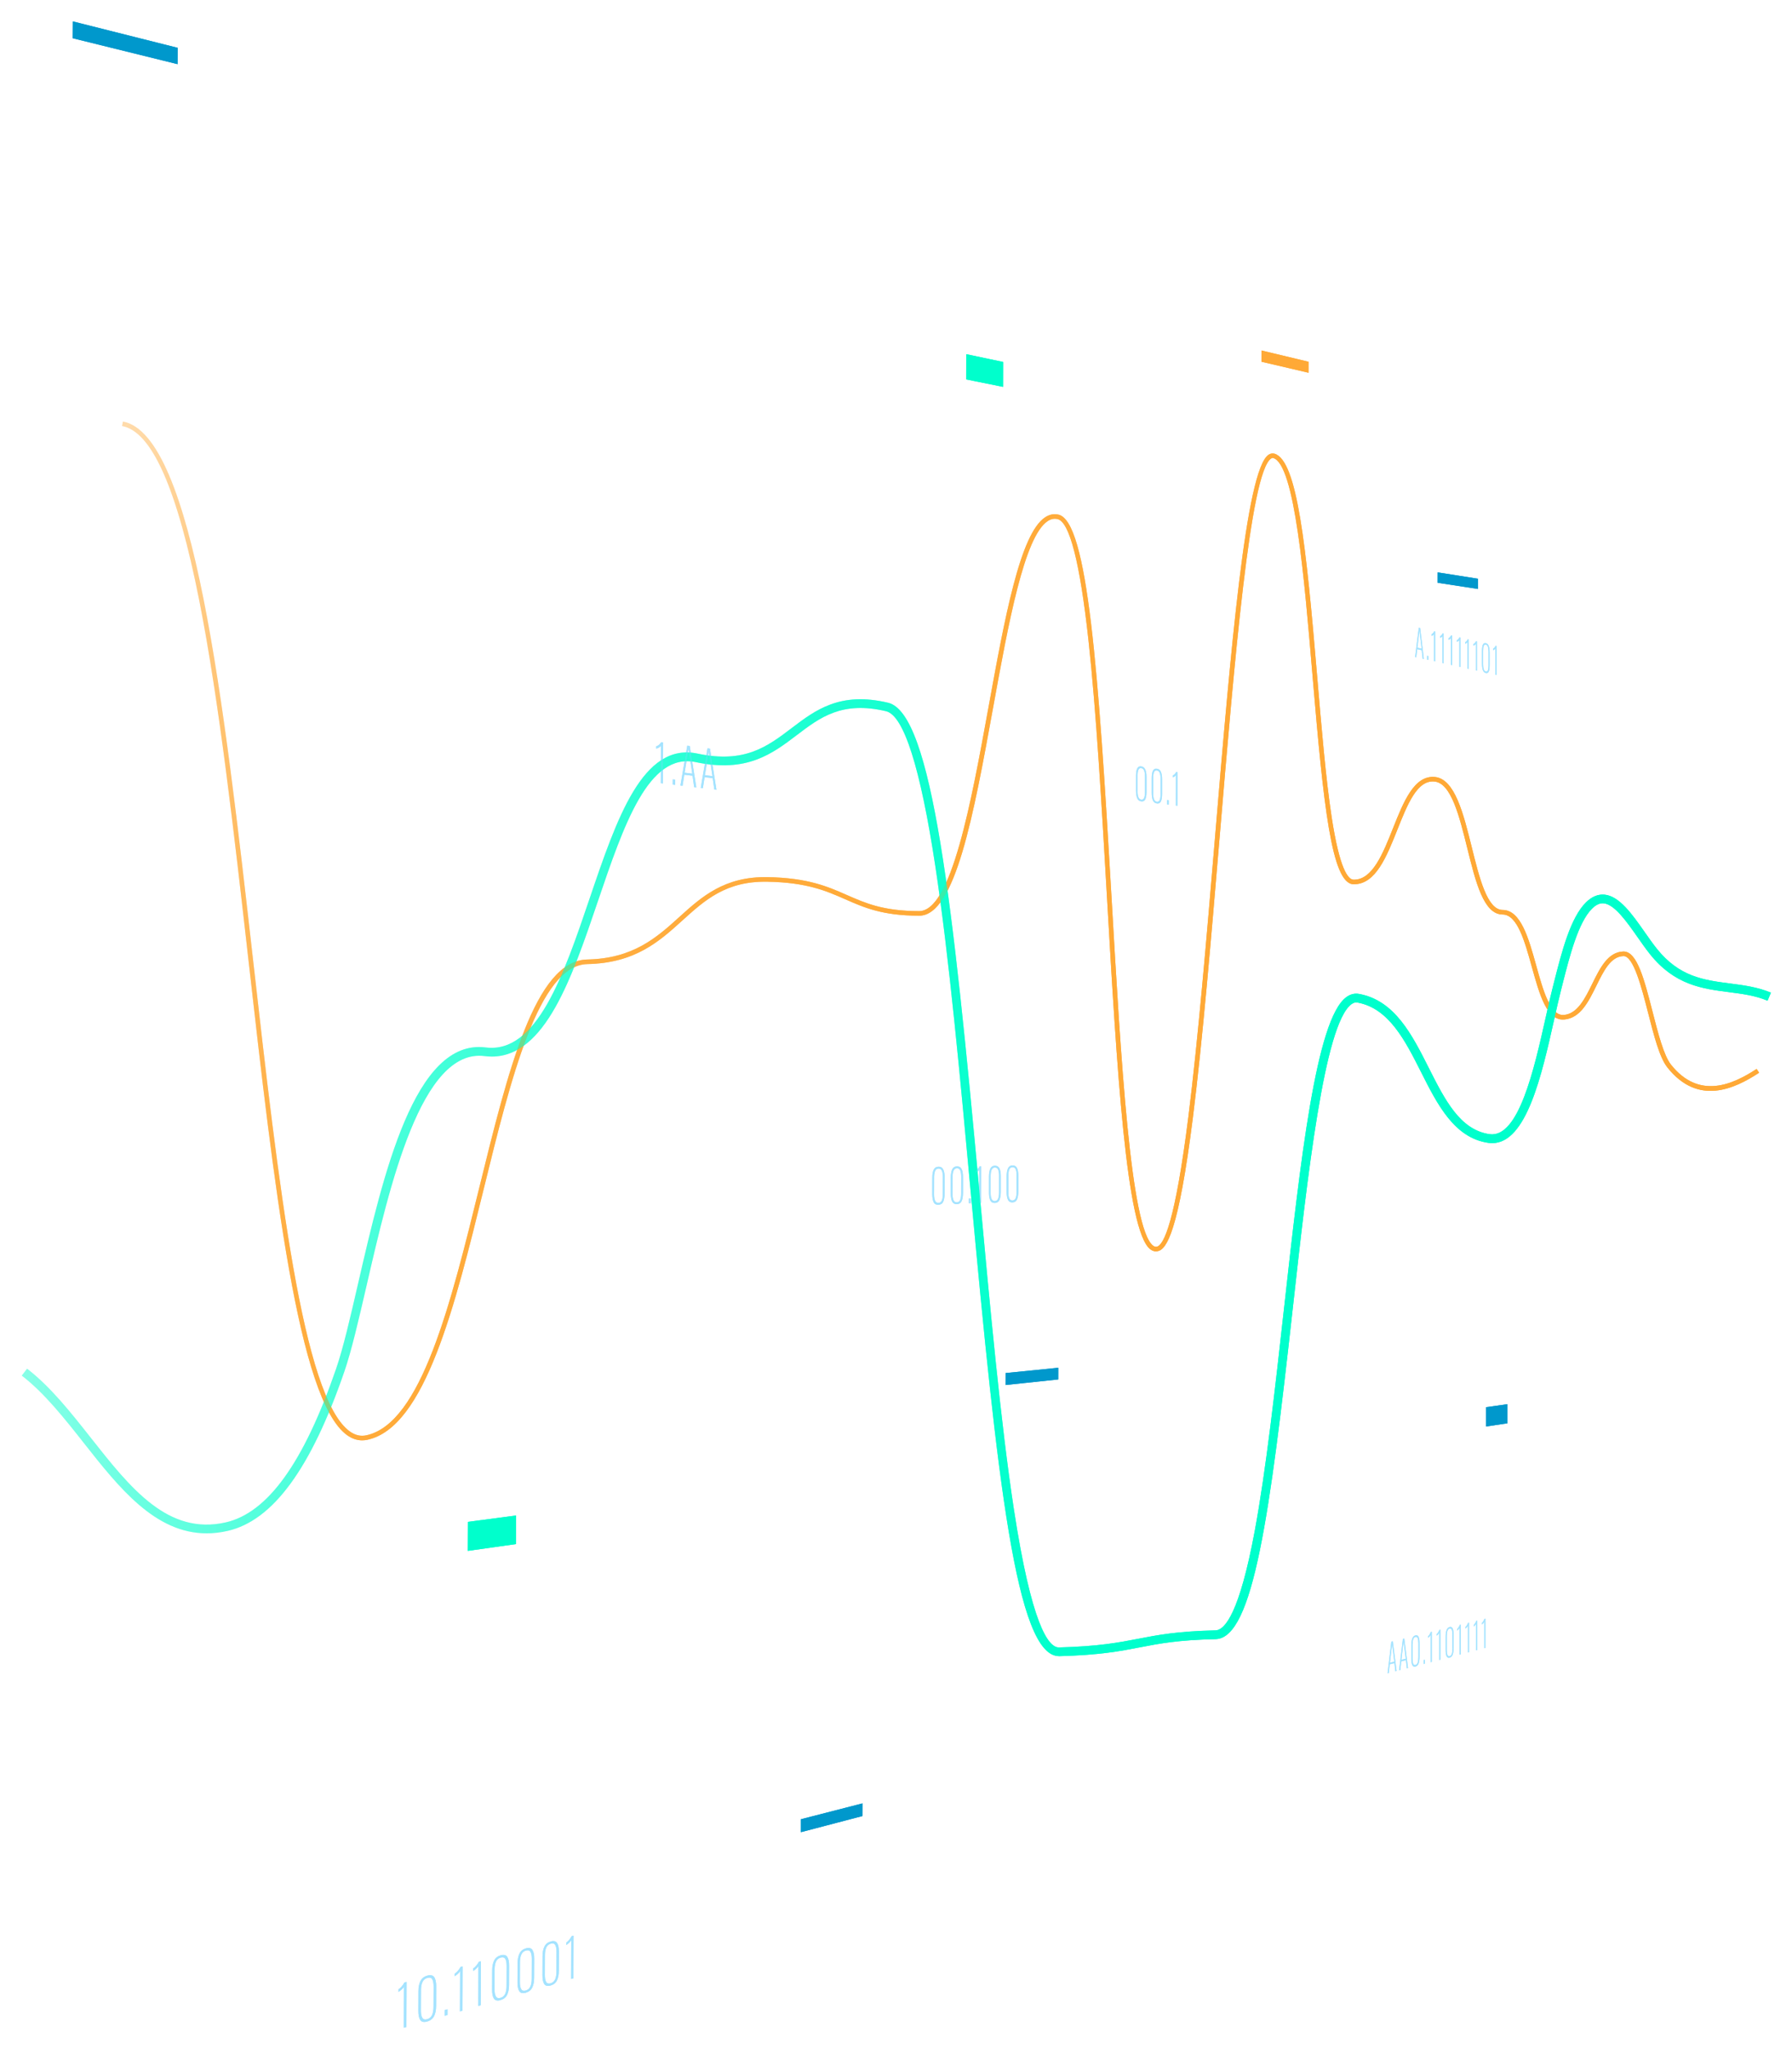 <?xml version="1.0" encoding="UTF-8"?> <svg xmlns="http://www.w3.org/2000/svg" width="707" height="808" viewBox="0 0 707 808" fill="none"> <path d="M395.74 152.55L381.19 149.61L381.21 139.66L395.76 142.73L395.74 152.55Z" fill="#00FFCC"></path> <path d="M583.11 232.24L567.19 229.8L567.2 225.7L583.12 228.21L583.11 232.24Z" fill="#0098CC"></path> <path d="M516.24 146.98L497.7 142.64L497.71 138.21L516.25 142.65L516.24 146.98Z" fill="#FFA936"></path> <path d="M70.06 25.3L28.7 15.08L28.75 8.45L70.1 18.86L70.06 25.3Z" fill="#0098CC"></path> <path d="M594.74 561.23L586.271 562.5V554.89L594.74 553.69V561.23Z" fill="#0098CC"></path> <path d="M203.561 608.86L184.561 611.54L184.611 600.1L203.601 597.6L203.561 608.86Z" fill="#00FFCC"></path> <path d="M340.26 716.1L315.98 722.46L315.99 717.36L340.28 711.11L340.26 716.1Z" fill="#0098CC"></path> <path d="M417.51 543.94L396.73 546.13L396.74 541.42L417.52 539.34L417.51 543.94Z" fill="#0098CC"></path> <path d="M159.39 783.38C159.19 783.77 158.86 784.16 158.39 784.56C157.93 784.95 157.53 785.25 157.19 785.47V784.46C157.56 784.24 157.97 783.88 158.43 783.37C158.89 782.86 159.26 782.32 159.55 781.74L160.42 781.5L160.34 799.27L159.32 799.57L159.39 783.39V783.38Z" fill="#A4E3FF"></path> <path d="M165.82 796.54C165.3 795.78 165.04 794.57 165.05 792.91L165.08 785.18C165.08 783.53 165.36 782.18 165.91 781.13C166.46 780.08 167.35 779.38 168.61 779.03C169.87 778.68 170.77 778.88 171.3 779.63C171.83 780.38 172.09 781.57 172.09 783.21L172.06 790.9C172.06 792.57 171.79 793.92 171.27 794.97C170.75 796.02 169.84 796.73 168.54 797.11C167.25 797.49 166.34 797.3 165.83 796.54H165.82ZM170.46 794.58C170.84 793.75 171.03 792.69 171.04 791.38L171.08 783.31C171.08 782.01 170.9 781.05 170.53 780.45C170.16 779.84 169.52 779.67 168.61 779.92C167.72 780.17 167.08 780.7 166.69 781.53C166.3 782.36 166.1 783.42 166.1 784.71L166.06 792.81C166.06 794.11 166.24 795.06 166.63 795.68C167.01 796.3 167.65 796.47 168.54 796.21C169.44 795.95 170.09 795.4 170.47 794.57L170.46 794.58Z" fill="#A4E3FF"></path> <path d="M175.481 792.6L176.561 792.29V794.54L175.471 794.86V792.61L175.481 792.6Z" fill="#A4E3FF"></path> <path d="M181.52 777.23C181.32 777.61 181 778 180.56 778.38C180.12 778.76 179.73 779.06 179.4 779.27V778.28C179.76 778.07 180.15 777.71 180.59 777.22C181.03 776.73 181.39 776.19 181.67 775.63L182.51 775.4L182.44 792.85L181.46 793.14L181.53 777.25L181.52 777.23Z" fill="#A4E3FF"></path> <path d="M188.75 775.21C188.56 775.59 188.24 775.97 187.8 776.35C187.36 776.73 186.98 777.02 186.65 777.23V776.24C187 776.03 187.4 775.68 187.83 775.18C188.26 774.69 188.62 774.16 188.9 773.6L189.73 773.37L189.66 790.71L188.69 790.99L188.76 775.2L188.75 775.21Z" fill="#A4E3FF"></path> <path d="M194.881 788.1C194.391 787.36 194.141 786.17 194.151 784.55L194.181 777C194.181 775.39 194.451 774.08 194.971 773.05C195.491 772.03 196.351 771.35 197.541 771.02C198.741 770.69 199.601 770.89 200.111 771.62C200.621 772.35 200.871 773.52 200.861 775.12L200.831 782.63C200.831 784.26 200.571 785.58 200.071 786.6C199.571 787.62 198.701 788.31 197.471 788.67C196.241 789.03 195.381 788.84 194.881 788.09V788.1ZM199.311 786.22C199.671 785.41 199.861 784.38 199.861 783.1L199.891 775.23C199.891 773.96 199.721 773.02 199.361 772.43C199.001 771.84 198.401 771.66 197.531 771.9C196.681 772.14 196.071 772.66 195.701 773.46C195.331 774.27 195.141 775.3 195.141 776.56L195.111 784.47C195.111 785.73 195.281 786.67 195.651 787.27C196.011 787.87 196.621 788.05 197.471 787.8C198.331 787.55 198.941 787.02 199.311 786.22Z" fill="#A4E3FF"></path> <path d="M204.89 785.2C204.4 784.46 204.16 783.29 204.17 781.68L204.2 774.19C204.2 772.6 204.47 771.29 204.98 770.28C205.49 769.27 206.33 768.6 207.51 768.27C208.69 767.94 209.53 768.14 210.03 768.87C210.53 769.6 210.78 770.76 210.77 772.34L210.74 779.78C210.74 781.39 210.49 782.7 210 783.71C209.51 784.72 208.66 785.4 207.44 785.76C206.23 786.11 205.38 785.92 204.9 785.18L204.89 785.2ZM209.24 783.35C209.6 782.55 209.78 781.52 209.78 780.26L209.81 772.45C209.81 771.19 209.64 770.26 209.29 769.67C208.94 769.08 208.34 768.9 207.49 769.14C206.65 769.37 206.05 769.89 205.69 770.68C205.33 771.48 205.14 772.5 205.14 773.76L205.11 781.6C205.11 782.85 205.28 783.78 205.64 784.38C206 784.98 206.6 785.16 207.43 784.91C208.28 784.66 208.88 784.14 209.23 783.34L209.24 783.35Z" fill="#A4E3FF"></path> <path d="M214.731 782.339C214.251 781.609 214.011 780.439 214.021 778.849L214.051 771.43C214.051 769.85 214.311 768.56 214.811 767.55C215.311 766.55 216.141 765.88 217.301 765.56C218.461 765.24 219.291 765.44 219.781 766.17C220.271 766.89 220.511 768.039 220.511 769.609L220.481 776.989C220.481 778.589 220.231 779.889 219.751 780.889C219.271 781.889 218.431 782.57 217.231 782.92C216.041 783.27 215.211 783.069 214.731 782.339ZM219.011 780.509C219.361 779.719 219.541 778.699 219.541 777.449L219.571 769.709C219.571 768.459 219.411 767.539 219.061 766.949C218.721 766.359 218.131 766.19 217.291 766.42C216.471 766.65 215.881 767.159 215.521 767.949C215.161 768.739 214.981 769.759 214.981 770.999L214.951 778.769C214.951 780.009 215.121 780.929 215.471 781.529C215.821 782.129 216.411 782.3 217.231 782.06C218.061 781.82 218.651 781.299 219.001 780.509H219.011Z" fill="#A4E3FF"></path> <path d="M225.37 765.03C225.19 765.4 224.89 765.76 224.48 766.13C224.07 766.5 223.71 766.77 223.4 766.97V766.01C223.73 765.81 224.1 765.47 224.51 765C224.92 764.53 225.25 764.02 225.51 763.48L226.29 763.26L226.23 780.07L225.32 780.34L225.38 765.03H225.37Z" fill="#A4E3FF"></path> <path d="M559.761 247.53L560.301 247.66L561.751 259.84L561.281 259.74L560.921 256.38L559.131 255.98L558.761 259.18L558.301 259.08L559.761 247.53ZM560.861 255.78L560.031 248.56L559.201 255.4L560.861 255.78Z" fill="#A4E3FF"></path> <path d="M563.011 258.59L563.511 258.7V260.22L563.011 260.11V258.59Z" fill="#A4E3FF"></path> <path d="M565.771 250C565.681 250.2 565.531 250.37 565.331 250.49C565.121 250.62 564.951 250.7 564.791 250.74V250.07C564.951 250.03 565.141 249.91 565.341 249.7C565.541 249.5 565.711 249.24 565.841 248.94L566.231 249.03V260.81L565.771 260.71V249.99V250Z" fill="#A4E3FF"></path> <path d="M569.12 250.78C569.03 250.98 568.88 251.14 568.68 251.27C568.48 251.4 568.3 251.48 568.15 251.52V250.85C568.31 250.81 568.49 250.69 568.69 250.48C568.89 250.28 569.05 250.02 569.18 249.73L569.56 249.82V261.55L569.11 261.45V250.77L569.12 250.78Z" fill="#A4E3FF"></path> <path d="M572.44 251.56C572.35 251.76 572.21 251.92 572.01 252.05C571.81 252.18 571.63 252.26 571.48 252.3V251.64C571.64 251.6 571.82 251.48 572.02 251.27C572.22 251.07 572.38 250.82 572.51 250.52L572.89 250.61V262.29L572.44 262.19V251.56Z" fill="#A4E3FF"></path> <path d="M575.741 252.33C575.651 252.53 575.511 252.69 575.311 252.82C575.111 252.95 574.941 253.03 574.791 253.07V252.41C574.951 252.37 575.131 252.25 575.321 252.05C575.521 251.85 575.681 251.6 575.801 251.3L576.181 251.39V263.02L575.731 262.92V252.33H575.741Z" fill="#A4E3FF"></path> <path d="M579.01 253.1C578.92 253.3 578.781 253.46 578.581 253.59C578.381 253.72 578.211 253.8 578.061 253.84V253.18C578.221 253.14 578.391 253.02 578.591 252.82C578.791 252.62 578.951 252.37 579.071 252.07L579.441 252.16V263.75L579 263.65V253.1H579.01Z" fill="#A4E3FF"></path> <path d="M582.25 253.85C582.16 254.05 582.02 254.21 581.83 254.34C581.63 254.47 581.46 254.55 581.32 254.59V253.93C581.48 253.89 581.65 253.77 581.85 253.57C582.04 253.37 582.2 253.12 582.33 252.83L582.7 252.92V264.46L582.26 264.36V253.85H582.25Z" fill="#A4E3FF"></path> <path d="M585.03 264.24C584.81 263.6 584.69 262.74 584.69 261.66V256.63C584.69 255.56 584.81 254.76 585.04 254.22C585.27 253.69 585.66 253.48 586.2 253.61C586.74 253.74 587.13 254.12 587.36 254.76C587.59 255.4 587.71 256.25 587.71 257.32V262.33C587.71 263.42 587.6 264.23 587.37 264.76C587.15 265.3 586.76 265.5 586.2 265.38C585.64 265.26 585.26 264.88 585.03 264.23V264.24ZM587.03 264.29C587.19 263.86 587.27 263.22 587.27 262.37V257.11C587.27 256.26 587.19 255.58 587.03 255.08C586.87 254.58 586.59 254.28 586.2 254.19C585.82 254.1 585.54 254.27 585.38 254.7C585.21 255.13 585.13 255.77 585.13 256.61V261.88C585.13 262.72 585.21 263.4 585.38 263.91C585.55 264.42 585.82 264.72 586.2 264.8C586.59 264.89 586.86 264.71 587.03 264.28V264.29Z" fill="#A4E3FF"></path> <path d="M589.99 255.66C589.91 255.86 589.77 256.02 589.57 256.14C589.38 256.27 589.21 256.35 589.07 256.39V255.74C589.22 255.7 589.4 255.58 589.59 255.38C589.78 255.18 589.94 254.93 590.06 254.64L590.42 254.73V266.16L589.99 266.07V255.66Z" fill="#A4E3FF"></path> <path d="M548.951 647.33L549.501 647.19L550.991 658.91L550.511 659.04L550.141 655.79L548.291 656.26L547.911 659.71L547.431 659.83L548.931 647.32L548.951 647.33ZM550.091 655.21L549.231 648.25L548.371 655.65L550.081 655.21H550.091Z" fill="#A4E3FF"></path> <path d="M553.48 646.22L554.03 646.09L555.51 657.75L555.03 657.87L554.67 654.64L552.84 655.11L552.46 658.54L551.99 658.66L553.48 646.22ZM554.6 654.06L553.75 647.14L552.9 654.49L554.59 654.06H554.6Z" fill="#A4E3FF"></path> <path d="M557.18 656.55C556.94 655.99 556.82 655.15 556.82 654.03V648.78C556.82 647.66 556.95 646.77 557.2 646.09C557.45 645.42 557.86 645.01 558.44 644.87C559.02 644.73 559.44 644.93 559.69 645.48C559.94 646.03 560.06 646.86 560.06 647.97V653.2C560.06 654.33 559.94 655.23 559.7 655.91C559.46 656.58 559.04 657 558.44 657.15C557.84 657.3 557.42 657.11 557.18 656.55ZM559.33 655.58C559.5 655.05 559.59 654.34 559.59 653.45V647.97C559.59 647.08 559.51 646.42 559.33 645.98C559.16 645.54 558.86 645.37 558.44 645.47C558.03 645.57 557.73 645.89 557.55 646.42C557.37 646.95 557.28 647.66 557.28 648.54V654.03C557.28 654.91 557.37 655.57 557.54 656.02C557.72 656.47 558.01 656.64 558.43 656.53C558.85 656.42 559.14 656.1 559.32 655.57L559.33 655.58Z" fill="#A4E3FF"></path> <path d="M561.65 654.62L562.15 654.49V656.02L561.65 656.15V654.62Z" fill="#A4E3FF"></path> <path d="M564.43 644.61C564.34 644.86 564.19 645.09 563.98 645.32C563.77 645.55 563.59 645.72 563.44 645.84V645.16C563.6 645.04 563.79 644.83 563.99 644.52C564.19 644.22 564.36 643.88 564.49 643.52L564.88 643.42V655.31L564.42 655.43V644.61H564.43Z" fill="#A4E3FF"></path> <path d="M567.801 643.78C567.711 644.03 567.561 644.26 567.361 644.49C567.161 644.72 566.981 644.89 566.831 645V644.33C566.991 644.21 567.181 644 567.381 643.7C567.581 643.4 567.751 643.06 567.881 642.7L568.271 642.61V654.45L567.811 654.57V643.79L567.801 643.78Z" fill="#A4E3FF"></path> <path d="M570.701 653.051C570.471 652.501 570.351 651.681 570.351 650.571V645.411C570.351 644.311 570.471 643.431 570.721 642.771C570.961 642.111 571.361 641.711 571.921 641.571C572.491 641.431 572.89 641.631 573.13 642.171C573.37 642.711 573.49 643.531 573.49 644.621V649.761C573.49 650.871 573.371 651.761 573.141 652.421C572.911 653.081 572.501 653.491 571.921 653.641C571.341 653.791 570.941 653.591 570.701 653.041V653.051ZM572.781 652.11C572.951 651.59 573.031 650.891 573.031 650.021V644.631C573.031 643.761 572.951 643.111 572.781 642.671C572.611 642.241 572.331 642.071 571.921 642.171C571.521 642.271 571.231 642.58 571.061 643.1C570.891 643.62 570.801 644.321 570.801 645.181V650.59C570.801 651.45 570.881 652.111 571.061 652.551C571.231 652.991 571.521 653.161 571.921 653.061C572.321 652.961 572.611 652.641 572.781 652.121V652.11Z" fill="#A4E3FF"></path> <path d="M575.85 641.79C575.76 642.03 575.62 642.27 575.42 642.49C575.22 642.71 575.04 642.88 574.9 643V642.33C575.06 642.21 575.24 642.01 575.44 641.71C575.64 641.41 575.8 641.08 575.93 640.72L576.31 640.63V652.35L575.86 652.47V641.8L575.85 641.79Z" fill="#A4E3FF"></path> <path d="M579.131 640.99C579.041 641.23 578.901 641.46 578.701 641.69C578.501 641.91 578.331 642.08 578.181 642.19V641.53C578.341 641.41 578.521 641.21 578.711 640.91C578.911 640.61 579.071 640.28 579.191 639.93L579.571 639.84V651.51L579.131 651.62V640.99Z" fill="#A4E3FF"></path> <path d="M582.381 640.181C582.291 640.421 582.151 640.65 581.951 640.87C581.751 641.09 581.581 641.26 581.431 641.37V640.71C581.591 640.59 581.761 640.39 581.961 640.09C582.151 639.79 582.311 639.47 582.441 639.11L582.811 639.021V650.651L582.371 650.76V640.181H582.381Z" fill="#A4E3FF"></path> <path d="M585.611 639.39C585.521 639.63 585.381 639.86 585.191 640.08C584.991 640.3 584.821 640.47 584.681 640.58V639.92C584.841 639.8 585.011 639.6 585.201 639.3C585.391 639 585.551 638.68 585.671 638.33L586.041 638.24V649.82L585.601 649.93V639.39H585.611Z" fill="#A4E3FF"></path> <path d="M368.341 473.99C367.981 473.25 367.801 472.18 367.801 470.81L367.821 464.39C367.821 463.02 368.011 461.96 368.391 461.21C368.771 460.45 369.391 460.07 370.261 460.05C371.141 460.03 371.761 460.4 372.131 461.14C372.501 461.88 372.681 462.93 372.681 464.29L372.661 470.68C372.661 472.06 372.471 473.13 372.111 473.89C371.751 474.65 371.121 475.04 370.211 475.07C369.311 475.1 368.681 474.74 368.321 474L368.341 473.99ZM371.571 473.38C371.831 472.78 371.971 471.93 371.971 470.85L371.991 464.15C371.991 463.07 371.861 462.23 371.601 461.65C371.341 461.07 370.901 460.78 370.271 460.79C369.651 460.8 369.201 461.11 368.941 461.71C368.671 462.31 368.541 463.15 368.531 464.23L368.511 470.95C368.511 472.03 368.641 472.86 368.911 473.46C369.181 474.06 369.621 474.34 370.241 474.32C370.871 474.3 371.311 473.99 371.581 473.38H371.571Z" fill="#A4E3FF"></path> <path d="M375.64 473.76C375.28 473.02 375.11 471.97 375.11 470.6V464.23C375.13 462.87 375.32 461.82 375.69 461.07C376.06 460.32 376.68 459.94 377.54 459.92C378.4 459.9 379.02 460.26 379.39 461C379.76 461.73 379.94 462.77 379.93 464.12V470.46C379.91 471.83 379.73 472.9 379.38 473.65C379.02 474.4 378.4 474.79 377.51 474.82C376.63 474.85 376.01 474.49 375.65 473.76H375.64ZM378.82 473.16C379.08 472.56 379.21 471.72 379.21 470.65L379.23 464C379.23 462.92 379.1 462.1 378.85 461.52C378.59 460.94 378.16 460.65 377.54 460.67C376.93 460.68 376.49 460.99 376.22 461.58C375.95 462.18 375.82 463.01 375.82 464.08L375.8 470.75C375.8 471.82 375.93 472.65 376.19 473.24C376.45 473.83 376.89 474.12 377.5 474.1C378.12 474.08 378.56 473.77 378.82 473.17V473.16Z" fill="#A4E3FF"></path> <path d="M382.261 472.61L383.001 472.59V474.45L382.251 474.47V472.61H382.261Z" fill="#A4E3FF"></path> <path d="M386.391 461.22C386.261 461.49 386.041 461.74 385.731 461.96C385.421 462.18 385.161 462.34 384.931 462.44V461.62C385.181 461.52 385.451 461.31 385.751 461C386.051 460.69 386.301 460.33 386.491 459.92H387.071L387.041 474.32L386.361 474.34L386.391 461.22Z" fill="#A4E3FF"></path> <path d="M390.68 473.29C390.33 472.56 390.16 471.52 390.17 470.18V463.9C390.19 462.56 390.37 461.53 390.73 460.79C391.09 460.05 391.69 459.67 392.52 459.66C393.36 459.65 393.96 460 394.31 460.72C394.67 461.44 394.84 462.47 394.84 463.8V470.05C394.82 471.4 394.65 472.45 394.3 473.19C393.95 473.93 393.35 474.32 392.48 474.34C391.62 474.37 391.02 474.02 390.67 473.29H390.68ZM393.77 472.7C394.02 472.11 394.15 471.28 394.15 470.22V463.67C394.17 462.61 394.04 461.79 393.79 461.22C393.54 460.65 393.12 460.37 392.51 460.38C391.92 460.39 391.49 460.69 391.23 461.28C390.97 461.87 390.84 462.69 390.84 463.74V470.31C390.82 471.36 390.95 472.18 391.21 472.76C391.46 473.34 391.89 473.62 392.48 473.61C393.08 473.59 393.51 473.29 393.76 472.7H393.77Z" fill="#A4E3FF"></path> <path d="M397.66 473.07C397.32 472.35 397.15 471.32 397.15 469.98V463.75C397.17 462.42 397.35 461.39 397.7 460.66C398.06 459.93 398.64 459.55 399.47 459.54C400.3 459.53 400.89 459.88 401.24 460.6C401.59 461.32 401.76 462.34 401.76 463.66V469.86C401.74 471.2 401.57 472.24 401.23 472.98C400.89 473.72 400.29 474.1 399.44 474.13C398.59 474.16 398 473.81 397.66 473.09V473.07ZM400.7 472.48C400.95 471.89 401.07 471.07 401.08 470.02V463.51C401.1 462.46 400.97 461.65 400.73 461.08C400.48 460.51 400.07 460.23 399.47 460.24C398.88 460.25 398.46 460.55 398.21 461.13C397.96 461.72 397.83 462.53 397.83 463.57V470.1C397.81 471.14 397.94 471.96 398.19 472.53C398.44 473.11 398.86 473.39 399.45 473.37C400.04 473.35 400.46 473.05 400.71 472.46L400.7 472.48Z" fill="#A4E3FF"></path> <path d="M448.65 314.73C448.34 313.99 448.19 312.99 448.19 311.73V305.84C448.2 304.59 448.36 303.64 448.68 303C449 302.36 449.53 302.09 450.27 302.2C451.01 302.31 451.54 302.73 451.86 303.47C452.18 304.2 452.33 305.19 452.33 306.44V312.31C452.32 313.58 452.16 314.54 451.86 315.18C451.55 315.82 451.02 316.1 450.25 315.99C449.49 315.89 448.96 315.47 448.65 314.73ZM451.38 314.64C451.6 314.12 451.72 313.37 451.72 312.37V306.22C451.73 305.22 451.62 304.44 451.4 303.87C451.18 303.3 450.8 302.97 450.27 302.89C449.74 302.81 449.37 303.03 449.14 303.55C448.91 304.07 448.8 304.82 448.8 305.8V311.97C448.79 312.96 448.9 313.74 449.13 314.33C449.36 314.92 449.73 315.24 450.26 315.31C450.79 315.38 451.17 315.16 451.39 314.64H451.38Z" fill="#A4E3FF"></path> <path d="M454.841 315.57C454.541 314.84 454.391 313.85 454.391 312.59V306.73C454.401 305.48 454.561 304.54 454.881 303.91C455.201 303.27 455.721 303.01 456.451 303.12C457.181 303.23 457.711 303.65 458.021 304.38C458.331 305.11 458.491 306.09 458.481 307.33V313.16C458.471 314.42 458.321 315.37 458.011 316.01C457.711 316.65 457.181 316.92 456.421 316.82C455.671 316.72 455.141 316.3 454.841 315.57ZM457.541 315.47C457.761 314.96 457.871 314.2 457.871 313.22V307.11C457.881 306.12 457.771 305.34 457.551 304.77C457.331 304.2 456.961 303.87 456.431 303.8C455.911 303.72 455.541 303.94 455.311 304.45C455.091 304.96 454.971 305.71 454.971 306.69V312.82C454.961 313.8 455.071 314.58 455.291 315.16C455.511 315.74 455.881 316.07 456.401 316.14C456.931 316.21 457.301 315.99 457.521 315.48L457.541 315.47Z" fill="#A4E3FF"></path> <path d="M460.46 315.47L461.09 315.56V317.27L460.46 317.18V315.47Z" fill="#A4E3FF"></path> <path d="M463.961 305.59C463.851 305.82 463.661 306.02 463.401 306.18C463.141 306.34 462.911 306.45 462.721 306.51V305.76C462.931 305.7 463.161 305.55 463.411 305.3C463.671 305.05 463.881 304.76 464.041 304.41L464.531 304.48L464.511 317.73L463.941 317.65L463.961 305.58V305.59Z" fill="#A4E3FF"></path> <path d="M260.74 294.1C260.57 294.38 260.29 294.62 259.91 294.81C259.52 295 259.19 295.13 258.9 295.2V294.28C259.21 294.21 259.56 294.03 259.94 293.74C260.32 293.44 260.63 293.09 260.88 292.66L261.61 292.76L261.55 308.93L260.7 308.83L260.75 294.11L260.74 294.1Z" fill="#A4E3FF"></path> <path d="M265.431 307.31L266.361 307.42V309.49L265.431 309.38V307.31Z" fill="#A4E3FF"></path> <path d="M271.15 294.02L272.13 294.15L274.72 310.48L273.87 310.38L273.24 305.88L269.98 305.48L269.29 309.84L268.45 309.74L271.15 294.02ZM273.13 305.07L271.64 295.39L270.1 304.7L273.13 305.07Z" fill="#A4E3FF"></path> <path d="M279.141 295.08L280.101 295.21L282.661 311.42L281.821 311.32L281.191 306.85L277.981 306.46L277.301 310.79L276.471 310.69L279.131 295.08H279.141ZM281.091 306.05L279.621 296.44L278.101 305.69L281.091 306.06V306.05Z" fill="#A4E3FF"></path> <path d="M142.88 567.96C140.82 567.96 138.82 567.27 136.91 565.89C117.67 552.04 108.15 467.98 98.07 378.98C92.37 328.67 86.48 276.65 78.66 237.04C69.92 192.74 59.94 170.16 48.16 167.99L48.49 166.22C76.36 171.34 88.31 276.8 99.87 378.77C109.91 467.36 119.39 551.04 137.98 564.42C140.11 565.95 142.25 566.46 144.53 565.97C166.21 561.34 177.86 513.97 189.13 468.16C200.44 422.19 211.11 378.77 231.66 378.35C249.9 377.98 259.12 369.64 268.03 361.58C276.74 353.7 285.74 345.56 302.83 345.87C318.75 346.16 326.59 349.61 334.16 352.94C341.54 356.18 348.51 359.25 362.61 359.27H362.62C375.36 359.27 383.15 316.48 390.02 278.72C396.4 243.64 402.43 210.5 412.34 203.97C414.02 202.86 415.8 202.51 417.61 202.93C429.12 205.57 433.37 264.38 438.53 353.82C442.24 418 446.07 484.36 454.91 491.18C455.41 491.56 455.87 491.7 456.37 491.6C459.2 491.03 463.66 481.68 468.85 440.39C472.65 410.13 476.04 369.82 479.31 330.84C485.59 256.05 491.53 185.4 500.46 179.33C501.23 178.81 502.06 178.66 502.87 178.91C511.83 181.61 515.33 215.37 519.65 266.58C521.34 286.57 523.08 307.24 525.4 322.35C528.5 342.53 531.79 346.82 534.01 346.88C534.07 346.88 534.14 346.88 534.2 346.88C541.51 346.88 545.63 336.55 549.6 326.56C553.71 316.24 557.95 305.57 566.15 306.39C573.99 307.18 577.37 320.85 580.65 334.07C583.66 346.22 586.77 358.79 592.82 358.81C600 358.84 603.09 369.98 606.09 380.77C608.8 390.55 611.63 400.67 616.98 400.22C622.36 399.79 625.34 393.73 628.22 387.88C631.24 381.74 634.37 375.39 640.45 375.2C640.49 375.2 640.53 375.2 640.57 375.2C645.9 375.2 648.72 386.22 651.99 398.98C654.16 407.45 656.41 416.21 659.23 419.78C670.4 433.88 683.87 427.52 693.04 421.5L694.03 423C684.27 429.4 669.91 436.14 657.82 420.89C654.75 417.02 652.56 408.47 650.24 399.42C647.68 389.43 644.49 377 640.56 377C640.54 377 640.52 377 640.5 377C635.5 377.16 632.74 382.75 629.83 388.67C626.73 394.97 623.52 401.49 617.12 402.01C610.27 402.55 607.4 392.21 604.35 381.24C601.54 371.11 598.63 360.63 592.81 360.6C585.36 360.57 582.22 347.9 578.9 334.49C575.78 321.88 572.55 308.83 565.97 308.17C559.14 307.47 555.32 317.07 551.28 327.22C547.08 337.77 542.74 348.67 534.21 348.67C534.13 348.67 534.05 348.67 533.97 348.67C525.38 348.46 522.15 317.57 517.86 266.72C514.56 227.56 510.81 183.17 502.36 180.62C502.17 180.56 501.89 180.53 501.48 180.81C493.26 186.4 487.08 259.9 481.11 330.98C477.83 369.98 474.45 410.31 470.64 440.61C464.93 486.04 460.21 492.67 456.73 493.37C455.72 493.58 454.73 493.32 453.82 492.61C444.34 485.29 440.65 421.48 436.75 353.93C434.67 317.95 432.52 280.75 429.46 252.68C426.1 221.93 421.99 205.78 417.23 204.69C415.89 204.38 414.62 204.64 413.35 205.48C404.08 211.59 397.84 245.89 391.81 279.05C384.14 321.23 376.89 361.08 362.64 361.08H362.63C348.16 361.05 341.02 357.91 333.46 354.59C326.05 351.33 318.38 347.96 302.82 347.68C286.47 347.35 278.1 354.93 269.27 362.92C260.11 371.21 250.64 379.77 231.72 380.16C212.55 380.55 201.54 425.31 190.9 468.6C179.5 514.95 167.72 562.88 144.93 567.74C144.26 567.88 143.59 567.96 142.92 567.96H142.88Z" fill="url(#paint0_linear_45_912)"></path> <path d="M417.77 653.04C401.03 653.04 393.46 583.95 383 470.33C378.79 424.54 374.43 377.19 369.01 341.51C363.11 302.66 356.57 282.11 349.59 280.45C332.21 276.31 323.55 282.89 314.39 289.85C304.7 297.21 294.69 304.82 274.53 300.53C255.85 296.56 246.13 325.2 235.83 355.53C225.63 385.58 215.09 416.62 194.03 416.62C193.1 416.62 192.14 416.56 191.17 416.43C166.23 413.26 153.75 467.37 144.63 506.89C141.46 520.61 138.73 532.46 135.85 540.85C122.7 579.07 107.64 599.61 89.81 603.66C86.94 604.31 84.19 604.62 81.54 604.62C61.17 604.62 46.95 586.59 33.14 569.09C25.45 559.34 17.49 549.25 8.59 542.43L10.68 539.7C19.92 546.79 28.01 557.04 35.84 566.96C51.47 586.77 66.23 605.49 89.05 600.31C105.62 596.55 119.87 576.74 132.6 539.74C135.43 531.53 138.14 519.76 141.28 506.13C151.22 463.06 163.58 409.47 191.61 413.03C211.8 415.6 222.37 384.51 232.58 354.43C243.38 322.62 253.58 292.55 275.25 297.17C293.86 301.13 302.82 294.32 312.31 287.12C321.71 279.98 331.43 272.6 350.39 277.11C367.79 281.25 375.96 356.18 386.43 470.02C390.55 514.83 394.82 561.18 399.99 595.01C406.92 640.34 413.54 649.75 417.84 649.61C433.57 649.2 441.45 647.67 449.08 646.2C456.62 644.74 464.42 643.23 479.54 642.89C483.3 642.81 489.04 635.94 495.03 603.71C499.51 579.6 503.12 547.15 506.61 515.76C513.11 457.3 519.25 402.08 531.1 393.24C532.7 392.04 534.41 391.6 536.18 391.92C550.27 394.47 557.11 408.03 563.72 421.15C570.06 433.71 576.04 445.58 587.7 447.23C599.17 448.85 605.31 421.38 609.8 401.33C610.76 397.04 611.67 392.99 612.56 389.51L613.16 387.15C616.17 375.3 619.58 361.88 625.73 355.82C628.01 353.57 630.46 352.55 633.01 352.78C638.9 353.32 643.97 360.54 648.86 367.52C650.44 369.78 652.08 372.11 653.66 374.09C662.55 385.22 672.24 386.47 682.5 387.8C687.84 388.49 693.36 389.2 698.68 391.42L697.36 394.59C692.47 392.55 687.41 391.9 682.06 391.21C671.58 389.86 660.73 388.45 650.97 376.24C649.32 374.17 647.65 371.79 646.04 369.49C641.8 363.44 636.99 356.59 632.69 356.2C631.18 356.06 629.68 356.74 628.13 358.27C622.66 363.66 619.23 377.16 616.48 388L615.88 390.37C615 393.8 614.1 397.83 613.15 402.09C608.28 423.85 602.26 450.75 588.72 450.76C588.23 450.76 587.73 450.72 587.21 450.65C573.77 448.74 567.09 435.51 560.64 422.71C554.41 410.35 547.96 397.56 535.56 395.32C534.74 395.17 533.97 395.39 533.14 396.01C522.49 403.95 515.86 463.56 510.01 516.15C501.03 596.94 494.5 646.01 479.6 646.34C464.77 646.67 457.46 648.08 449.72 649.58C441.96 651.08 433.93 652.64 417.92 653.06C417.87 653.06 417.81 653.06 417.76 653.06L417.77 653.04Z" fill="url(#paint1_linear_45_912)"></path> <g filter="url(#filter0_f_45_912)"> <path d="M395.74 152.55L381.19 149.61L381.21 139.66L395.76 142.73L395.74 152.55Z" fill="#00FFCC"></path> <path d="M583.11 232.24L567.19 229.8L567.2 225.7L583.12 228.21L583.11 232.24Z" fill="#0098CC"></path> <path d="M516.24 146.98L497.7 142.64L497.71 138.21L516.25 142.65L516.24 146.98Z" fill="#FFA936"></path> <path d="M70.06 25.3L28.7 15.08L28.75 8.45L70.1 18.86L70.06 25.3Z" fill="#0098CC"></path> <path d="M594.74 561.23L586.271 562.5V554.89L594.74 553.69V561.23Z" fill="#0098CC"></path> <path d="M203.561 608.86L184.561 611.54L184.611 600.1L203.601 597.6L203.561 608.86Z" fill="#00FFCC"></path> <path d="M340.26 716.1L315.98 722.46L315.99 717.36L340.28 711.11L340.26 716.1Z" fill="#0098CC"></path> <path d="M417.51 543.94L396.73 546.13L396.74 541.42L417.52 539.34L417.51 543.94Z" fill="#0098CC"></path> <path d="M159.39 783.38C159.19 783.77 158.86 784.16 158.39 784.56C157.93 784.95 157.53 785.25 157.19 785.47V784.46C157.56 784.24 157.97 783.88 158.43 783.37C158.89 782.86 159.26 782.32 159.55 781.74L160.42 781.5L160.34 799.27L159.32 799.57L159.39 783.39V783.38Z" fill="#A4E3FF"></path> <path d="M165.82 796.54C165.3 795.78 165.04 794.57 165.05 792.91L165.08 785.18C165.08 783.53 165.36 782.18 165.91 781.13C166.46 780.08 167.35 779.38 168.61 779.03C169.87 778.68 170.77 778.88 171.3 779.63C171.83 780.38 172.09 781.57 172.09 783.21L172.06 790.9C172.06 792.57 171.79 793.92 171.27 794.97C170.75 796.02 169.84 796.73 168.54 797.11C167.25 797.49 166.34 797.3 165.83 796.54H165.82ZM170.46 794.58C170.84 793.75 171.03 792.69 171.04 791.38L171.08 783.31C171.08 782.01 170.9 781.05 170.53 780.45C170.16 779.84 169.52 779.67 168.61 779.92C167.72 780.17 167.08 780.7 166.69 781.53C166.3 782.36 166.1 783.42 166.1 784.71L166.06 792.81C166.06 794.11 166.24 795.06 166.63 795.68C167.01 796.3 167.65 796.47 168.54 796.21C169.44 795.95 170.09 795.4 170.47 794.57L170.46 794.58Z" fill="#A4E3FF"></path> <path d="M175.481 792.6L176.561 792.29V794.54L175.471 794.86V792.61L175.481 792.6Z" fill="#A4E3FF"></path> <path d="M181.52 777.23C181.32 777.61 181 778 180.56 778.38C180.12 778.76 179.73 779.06 179.4 779.27V778.28C179.76 778.07 180.15 777.71 180.59 777.22C181.03 776.73 181.39 776.19 181.67 775.63L182.51 775.4L182.44 792.85L181.46 793.14L181.53 777.25L181.52 777.23Z" fill="#A4E3FF"></path> <path d="M188.75 775.21C188.56 775.59 188.24 775.97 187.8 776.35C187.36 776.73 186.98 777.02 186.65 777.23V776.24C187 776.03 187.4 775.68 187.83 775.18C188.26 774.69 188.62 774.16 188.9 773.6L189.73 773.37L189.66 790.71L188.69 790.99L188.76 775.2L188.75 775.21Z" fill="#A4E3FF"></path> <path d="M194.881 788.1C194.391 787.36 194.141 786.17 194.151 784.55L194.181 777C194.181 775.39 194.451 774.08 194.971 773.05C195.491 772.03 196.351 771.35 197.541 771.02C198.741 770.69 199.601 770.89 200.111 771.62C200.621 772.35 200.871 773.52 200.861 775.12L200.831 782.63C200.831 784.26 200.571 785.58 200.071 786.6C199.571 787.62 198.701 788.31 197.471 788.67C196.241 789.03 195.381 788.84 194.881 788.09V788.1ZM199.311 786.22C199.671 785.41 199.861 784.38 199.861 783.1L199.891 775.23C199.891 773.96 199.721 773.02 199.361 772.43C199.001 771.84 198.401 771.66 197.531 771.9C196.681 772.14 196.071 772.66 195.701 773.46C195.331 774.27 195.141 775.3 195.141 776.56L195.111 784.47C195.111 785.73 195.281 786.67 195.651 787.27C196.011 787.87 196.621 788.05 197.471 787.8C198.331 787.55 198.941 787.02 199.311 786.22Z" fill="#A4E3FF"></path> <path d="M204.89 785.2C204.4 784.46 204.16 783.29 204.17 781.68L204.2 774.19C204.2 772.6 204.47 771.29 204.98 770.28C205.49 769.27 206.33 768.6 207.51 768.27C208.69 767.94 209.53 768.14 210.03 768.87C210.53 769.6 210.78 770.76 210.77 772.34L210.74 779.78C210.74 781.39 210.49 782.7 210 783.71C209.51 784.72 208.66 785.4 207.44 785.76C206.23 786.11 205.38 785.92 204.9 785.18L204.89 785.2ZM209.24 783.35C209.6 782.55 209.78 781.52 209.78 780.26L209.81 772.45C209.81 771.19 209.64 770.26 209.29 769.67C208.94 769.08 208.34 768.9 207.49 769.14C206.65 769.37 206.05 769.89 205.69 770.68C205.33 771.48 205.14 772.5 205.14 773.76L205.11 781.6C205.11 782.85 205.28 783.78 205.64 784.38C206 784.98 206.6 785.16 207.43 784.91C208.28 784.66 208.88 784.14 209.23 783.34L209.24 783.35Z" fill="#A4E3FF"></path> <path d="M214.731 782.339C214.251 781.609 214.011 780.439 214.021 778.849L214.051 771.43C214.051 769.85 214.311 768.56 214.811 767.55C215.311 766.55 216.141 765.88 217.301 765.56C218.461 765.24 219.291 765.44 219.781 766.17C220.271 766.89 220.511 768.039 220.511 769.609L220.481 776.989C220.481 778.589 220.231 779.889 219.751 780.889C219.271 781.889 218.431 782.57 217.231 782.92C216.041 783.27 215.211 783.069 214.731 782.339ZM219.011 780.509C219.361 779.719 219.541 778.699 219.541 777.449L219.571 769.709C219.571 768.459 219.411 767.539 219.061 766.949C218.721 766.359 218.131 766.19 217.291 766.42C216.471 766.65 215.881 767.159 215.521 767.949C215.161 768.739 214.981 769.759 214.981 770.999L214.951 778.769C214.951 780.009 215.121 780.929 215.471 781.529C215.821 782.129 216.411 782.3 217.231 782.06C218.061 781.82 218.651 781.299 219.001 780.509H219.011Z" fill="#A4E3FF"></path> <path d="M225.37 765.03C225.19 765.4 224.89 765.76 224.48 766.13C224.07 766.5 223.71 766.77 223.4 766.97V766.01C223.73 765.81 224.1 765.47 224.51 765C224.92 764.53 225.25 764.02 225.51 763.48L226.29 763.26L226.23 780.07L225.32 780.34L225.38 765.03H225.37Z" fill="#A4E3FF"></path> <path d="M559.761 247.53L560.301 247.66L561.751 259.84L561.281 259.74L560.921 256.38L559.131 255.98L558.761 259.18L558.301 259.08L559.761 247.53ZM560.861 255.78L560.031 248.56L559.201 255.4L560.861 255.78Z" fill="#A4E3FF"></path> <path d="M563.011 258.59L563.511 258.7V260.22L563.011 260.11V258.59Z" fill="#A4E3FF"></path> <path d="M565.771 250C565.681 250.2 565.531 250.37 565.331 250.49C565.121 250.62 564.951 250.7 564.791 250.74V250.07C564.951 250.03 565.141 249.91 565.341 249.7C565.541 249.5 565.711 249.24 565.841 248.94L566.231 249.03V260.81L565.771 260.71V249.99V250Z" fill="#A4E3FF"></path> <path d="M569.12 250.78C569.03 250.98 568.88 251.14 568.68 251.27C568.48 251.4 568.3 251.48 568.15 251.52V250.85C568.31 250.81 568.49 250.69 568.69 250.48C568.89 250.28 569.05 250.02 569.18 249.73L569.56 249.82V261.55L569.11 261.45V250.77L569.12 250.78Z" fill="#A4E3FF"></path> <path d="M572.44 251.56C572.35 251.76 572.21 251.92 572.01 252.05C571.81 252.18 571.63 252.26 571.48 252.3V251.64C571.64 251.6 571.82 251.48 572.02 251.27C572.22 251.07 572.38 250.82 572.51 250.52L572.89 250.61V262.29L572.44 262.19V251.56Z" fill="#A4E3FF"></path> <path d="M575.741 252.33C575.651 252.53 575.511 252.69 575.311 252.82C575.111 252.95 574.941 253.03 574.791 253.07V252.41C574.951 252.37 575.131 252.25 575.321 252.05C575.521 251.85 575.681 251.6 575.801 251.3L576.181 251.39V263.02L575.731 262.92V252.33H575.741Z" fill="#A4E3FF"></path> <path d="M579.01 253.1C578.92 253.3 578.781 253.46 578.581 253.59C578.381 253.72 578.211 253.8 578.061 253.84V253.18C578.221 253.14 578.391 253.02 578.591 252.82C578.791 252.62 578.951 252.37 579.071 252.07L579.441 252.16V263.75L579 263.65V253.1H579.01Z" fill="#A4E3FF"></path> <path d="M582.25 253.85C582.16 254.05 582.02 254.21 581.83 254.34C581.63 254.47 581.46 254.55 581.32 254.59V253.93C581.48 253.89 581.65 253.77 581.85 253.57C582.04 253.37 582.2 253.12 582.33 252.83L582.7 252.92V264.46L582.26 264.36V253.85H582.25Z" fill="#A4E3FF"></path> <path d="M585.03 264.24C584.81 263.6 584.69 262.74 584.69 261.66V256.63C584.69 255.56 584.81 254.76 585.04 254.22C585.27 253.69 585.66 253.48 586.2 253.61C586.74 253.74 587.13 254.12 587.36 254.76C587.59 255.4 587.71 256.25 587.71 257.32V262.33C587.71 263.42 587.6 264.23 587.37 264.76C587.15 265.3 586.76 265.5 586.2 265.38C585.64 265.26 585.26 264.88 585.03 264.23V264.24ZM587.03 264.29C587.19 263.86 587.27 263.22 587.27 262.37V257.11C587.27 256.26 587.19 255.58 587.03 255.08C586.87 254.58 586.59 254.28 586.2 254.19C585.82 254.1 585.54 254.27 585.38 254.7C585.21 255.13 585.13 255.77 585.13 256.61V261.88C585.13 262.72 585.21 263.4 585.38 263.91C585.55 264.42 585.82 264.72 586.2 264.8C586.59 264.89 586.86 264.71 587.03 264.28V264.29Z" fill="#A4E3FF"></path> <path d="M589.99 255.66C589.91 255.86 589.77 256.02 589.57 256.14C589.38 256.27 589.21 256.35 589.07 256.39V255.74C589.22 255.7 589.4 255.58 589.59 255.38C589.78 255.18 589.94 254.93 590.06 254.64L590.42 254.73V266.16L589.99 266.07V255.66Z" fill="#A4E3FF"></path> <path d="M548.951 647.33L549.501 647.19L550.991 658.91L550.511 659.04L550.141 655.79L548.291 656.26L547.911 659.71L547.431 659.83L548.931 647.32L548.951 647.33ZM550.091 655.21L549.231 648.25L548.371 655.65L550.081 655.21H550.091Z" fill="#A4E3FF"></path> <path d="M553.48 646.22L554.03 646.09L555.51 657.75L555.03 657.87L554.67 654.64L552.84 655.11L552.46 658.54L551.99 658.66L553.48 646.22ZM554.6 654.06L553.75 647.14L552.9 654.49L554.59 654.06H554.6Z" fill="#A4E3FF"></path> <path d="M557.18 656.55C556.94 655.99 556.82 655.15 556.82 654.03V648.78C556.82 647.66 556.95 646.77 557.2 646.09C557.45 645.42 557.86 645.01 558.44 644.87C559.02 644.73 559.44 644.93 559.69 645.48C559.94 646.03 560.06 646.86 560.06 647.97V653.2C560.06 654.33 559.94 655.23 559.7 655.91C559.46 656.58 559.04 657 558.44 657.15C557.84 657.3 557.42 657.11 557.18 656.55ZM559.33 655.58C559.5 655.05 559.59 654.34 559.59 653.45V647.97C559.59 647.08 559.51 646.42 559.33 645.98C559.16 645.54 558.86 645.37 558.44 645.47C558.03 645.57 557.73 645.89 557.55 646.42C557.37 646.95 557.28 647.66 557.28 648.54V654.03C557.28 654.91 557.37 655.57 557.54 656.02C557.72 656.47 558.01 656.64 558.43 656.53C558.85 656.42 559.14 656.1 559.32 655.57L559.33 655.58Z" fill="#A4E3FF"></path> <path d="M561.65 654.62L562.15 654.49V656.02L561.65 656.15V654.62Z" fill="#A4E3FF"></path> <path d="M564.43 644.61C564.34 644.86 564.19 645.09 563.98 645.32C563.77 645.55 563.59 645.72 563.44 645.84V645.16C563.6 645.04 563.79 644.83 563.99 644.52C564.19 644.22 564.36 643.88 564.49 643.52L564.88 643.42V655.31L564.42 655.43V644.61H564.43Z" fill="#A4E3FF"></path> <path d="M567.801 643.78C567.711 644.03 567.561 644.26 567.361 644.49C567.161 644.72 566.981 644.89 566.831 645V644.33C566.991 644.21 567.181 644 567.381 643.7C567.581 643.4 567.751 643.06 567.881 642.7L568.271 642.61V654.45L567.811 654.57V643.79L567.801 643.78Z" fill="#A4E3FF"></path> <path d="M570.701 653.051C570.471 652.501 570.351 651.681 570.351 650.571V645.411C570.351 644.311 570.471 643.431 570.721 642.771C570.961 642.111 571.361 641.711 571.921 641.571C572.491 641.431 572.89 641.631 573.13 642.171C573.37 642.711 573.49 643.531 573.49 644.621V649.761C573.49 650.871 573.371 651.761 573.141 652.421C572.911 653.081 572.501 653.491 571.921 653.641C571.341 653.791 570.941 653.591 570.701 653.041V653.051ZM572.781 652.11C572.951 651.59 573.031 650.891 573.031 650.021V644.631C573.031 643.761 572.951 643.111 572.781 642.671C572.611 642.241 572.331 642.071 571.921 642.171C571.521 642.271 571.231 642.58 571.061 643.1C570.891 643.62 570.801 644.321 570.801 645.181V650.59C570.801 651.45 570.881 652.111 571.061 652.551C571.231 652.991 571.521 653.161 571.921 653.061C572.321 652.961 572.611 652.641 572.781 652.121V652.11Z" fill="#A4E3FF"></path> <path d="M575.85 641.79C575.76 642.03 575.62 642.27 575.42 642.49C575.22 642.71 575.04 642.88 574.9 643V642.33C575.06 642.21 575.24 642.01 575.44 641.71C575.64 641.41 575.8 641.08 575.93 640.72L576.31 640.63V652.35L575.86 652.47V641.8L575.85 641.79Z" fill="#A4E3FF"></path> <path d="M579.131 640.99C579.041 641.23 578.901 641.46 578.701 641.69C578.501 641.91 578.331 642.08 578.181 642.19V641.53C578.341 641.41 578.521 641.21 578.711 640.91C578.911 640.61 579.071 640.28 579.191 639.93L579.571 639.84V651.51L579.131 651.62V640.99Z" fill="#A4E3FF"></path> <path d="M582.381 640.181C582.291 640.421 582.151 640.65 581.951 640.87C581.751 641.09 581.581 641.26 581.431 641.37V640.71C581.591 640.59 581.761 640.39 581.961 640.09C582.151 639.79 582.311 639.47 582.441 639.11L582.811 639.021V650.651L582.371 650.76V640.181H582.381Z" fill="#A4E3FF"></path> <path d="M585.611 639.39C585.521 639.63 585.381 639.86 585.191 640.08C584.991 640.3 584.821 640.47 584.681 640.58V639.92C584.841 639.8 585.011 639.6 585.201 639.3C585.391 639 585.551 638.68 585.671 638.33L586.041 638.24V649.82L585.601 649.93V639.39H585.611Z" fill="#A4E3FF"></path> <path d="M368.341 473.99C367.981 473.25 367.801 472.18 367.801 470.81L367.821 464.39C367.821 463.02 368.011 461.96 368.391 461.21C368.771 460.45 369.391 460.07 370.261 460.05C371.141 460.03 371.761 460.4 372.131 461.14C372.501 461.88 372.681 462.93 372.681 464.29L372.661 470.68C372.661 472.06 372.471 473.13 372.111 473.89C371.751 474.65 371.121 475.04 370.211 475.07C369.311 475.1 368.681 474.74 368.321 474L368.341 473.99ZM371.571 473.38C371.831 472.78 371.971 471.93 371.971 470.85L371.991 464.15C371.991 463.07 371.861 462.23 371.601 461.65C371.341 461.07 370.901 460.78 370.271 460.79C369.651 460.8 369.201 461.11 368.941 461.71C368.671 462.31 368.541 463.15 368.531 464.23L368.511 470.95C368.511 472.03 368.641 472.86 368.911 473.46C369.181 474.06 369.621 474.34 370.241 474.32C370.871 474.3 371.311 473.99 371.581 473.38H371.571Z" fill="#A4E3FF"></path> <path d="M375.64 473.76C375.28 473.02 375.11 471.97 375.11 470.6V464.23C375.13 462.87 375.32 461.82 375.69 461.07C376.06 460.32 376.68 459.94 377.54 459.92C378.4 459.9 379.02 460.26 379.39 461C379.76 461.73 379.94 462.77 379.93 464.12V470.46C379.91 471.83 379.73 472.9 379.38 473.65C379.02 474.4 378.4 474.79 377.51 474.82C376.63 474.85 376.01 474.49 375.65 473.76H375.64ZM378.82 473.16C379.08 472.56 379.21 471.72 379.21 470.65L379.23 464C379.23 462.92 379.1 462.1 378.85 461.52C378.59 460.94 378.16 460.65 377.54 460.67C376.93 460.68 376.49 460.99 376.22 461.58C375.95 462.18 375.82 463.01 375.82 464.08L375.8 470.75C375.8 471.82 375.93 472.65 376.19 473.24C376.45 473.83 376.89 474.12 377.5 474.1C378.12 474.08 378.56 473.77 378.82 473.17V473.16Z" fill="#A4E3FF"></path> <path d="M382.261 472.61L383.001 472.59V474.45L382.251 474.47V472.61H382.261Z" fill="#A4E3FF"></path> <path d="M386.391 461.22C386.261 461.49 386.041 461.74 385.731 461.96C385.421 462.18 385.161 462.34 384.931 462.44V461.62C385.181 461.52 385.451 461.31 385.751 461C386.051 460.69 386.301 460.33 386.491 459.92H387.071L387.041 474.32L386.361 474.34L386.391 461.22Z" fill="#A4E3FF"></path> <path d="M390.68 473.29C390.33 472.56 390.16 471.52 390.17 470.18V463.9C390.19 462.56 390.37 461.53 390.73 460.79C391.09 460.05 391.69 459.67 392.52 459.66C393.36 459.65 393.96 460 394.31 460.72C394.67 461.44 394.84 462.47 394.84 463.8V470.05C394.82 471.4 394.65 472.45 394.3 473.19C393.95 473.93 393.35 474.32 392.48 474.34C391.62 474.37 391.02 474.02 390.67 473.29H390.68ZM393.77 472.7C394.02 472.11 394.15 471.28 394.15 470.22V463.67C394.17 462.61 394.04 461.79 393.79 461.22C393.54 460.65 393.12 460.37 392.51 460.38C391.92 460.39 391.49 460.69 391.23 461.28C390.97 461.87 390.84 462.69 390.84 463.74V470.31C390.82 471.36 390.95 472.18 391.21 472.76C391.46 473.34 391.89 473.62 392.48 473.61C393.08 473.59 393.51 473.29 393.76 472.7H393.77Z" fill="#A4E3FF"></path> <path d="M397.66 473.07C397.32 472.35 397.15 471.32 397.15 469.98V463.75C397.17 462.42 397.35 461.39 397.7 460.66C398.06 459.93 398.64 459.55 399.47 459.54C400.3 459.53 400.89 459.88 401.24 460.6C401.59 461.32 401.76 462.34 401.76 463.66V469.86C401.74 471.2 401.57 472.24 401.23 472.98C400.89 473.72 400.29 474.1 399.44 474.13C398.59 474.16 398 473.81 397.66 473.09V473.07ZM400.7 472.48C400.95 471.89 401.07 471.07 401.08 470.02V463.51C401.1 462.46 400.97 461.65 400.73 461.08C400.48 460.51 400.07 460.23 399.47 460.24C398.88 460.25 398.46 460.55 398.21 461.13C397.96 461.72 397.83 462.53 397.83 463.57V470.1C397.81 471.14 397.94 471.96 398.19 472.53C398.44 473.11 398.86 473.39 399.45 473.37C400.04 473.35 400.46 473.05 400.71 472.46L400.7 472.48Z" fill="#A4E3FF"></path> <path d="M448.65 314.73C448.34 313.99 448.19 312.99 448.19 311.73V305.84C448.2 304.59 448.36 303.64 448.68 303C449 302.36 449.53 302.09 450.27 302.2C451.01 302.31 451.54 302.73 451.86 303.47C452.18 304.2 452.33 305.19 452.33 306.44V312.31C452.32 313.58 452.16 314.54 451.86 315.18C451.55 315.82 451.02 316.1 450.25 315.99C449.49 315.89 448.96 315.47 448.65 314.73ZM451.38 314.64C451.6 314.12 451.72 313.37 451.72 312.37V306.22C451.73 305.22 451.62 304.44 451.4 303.87C451.18 303.3 450.8 302.97 450.27 302.89C449.74 302.81 449.37 303.03 449.14 303.55C448.91 304.07 448.8 304.82 448.8 305.8V311.97C448.79 312.96 448.9 313.74 449.13 314.33C449.36 314.92 449.73 315.24 450.26 315.31C450.79 315.38 451.17 315.16 451.39 314.64H451.38Z" fill="#A4E3FF"></path> <path d="M454.841 315.57C454.541 314.84 454.391 313.85 454.391 312.59V306.73C454.401 305.48 454.561 304.54 454.881 303.91C455.201 303.27 455.721 303.01 456.451 303.12C457.181 303.23 457.711 303.65 458.021 304.38C458.331 305.11 458.491 306.09 458.481 307.33V313.16C458.471 314.42 458.321 315.37 458.011 316.01C457.711 316.65 457.181 316.92 456.421 316.82C455.671 316.72 455.141 316.3 454.841 315.57ZM457.541 315.47C457.761 314.96 457.871 314.2 457.871 313.22V307.11C457.881 306.12 457.771 305.34 457.551 304.77C457.331 304.2 456.961 303.87 456.431 303.8C455.911 303.72 455.541 303.94 455.311 304.45C455.091 304.96 454.971 305.71 454.971 306.69V312.82C454.961 313.8 455.071 314.58 455.291 315.16C455.511 315.74 455.881 316.07 456.401 316.14C456.931 316.21 457.301 315.99 457.521 315.48L457.541 315.47Z" fill="#A4E3FF"></path> <path d="M460.46 315.47L461.09 315.56V317.27L460.46 317.18V315.47Z" fill="#A4E3FF"></path> <path d="M463.961 305.59C463.851 305.82 463.661 306.02 463.401 306.18C463.141 306.34 462.911 306.45 462.721 306.51V305.76C462.931 305.7 463.161 305.55 463.411 305.3C463.671 305.05 463.881 304.76 464.041 304.41L464.531 304.48L464.511 317.73L463.941 317.65L463.961 305.58V305.59Z" fill="#A4E3FF"></path> <path d="M260.74 294.1C260.57 294.38 260.29 294.62 259.91 294.81C259.52 295 259.19 295.13 258.9 295.2V294.28C259.21 294.21 259.56 294.03 259.94 293.74C260.32 293.44 260.63 293.09 260.88 292.66L261.61 292.76L261.55 308.93L260.7 308.83L260.75 294.11L260.74 294.1Z" fill="#A4E3FF"></path> <path d="M265.431 307.31L266.361 307.42V309.49L265.431 309.38V307.31Z" fill="#A4E3FF"></path> <path d="M271.15 294.02L272.13 294.15L274.72 310.48L273.87 310.38L273.24 305.88L269.98 305.48L269.29 309.84L268.45 309.74L271.15 294.02ZM273.13 305.07L271.64 295.39L270.1 304.7L273.13 305.07Z" fill="#A4E3FF"></path> <path d="M279.141 295.08L280.101 295.21L282.661 311.42L281.821 311.32L281.191 306.85L277.981 306.46L277.301 310.79L276.471 310.69L279.131 295.08H279.141ZM281.091 306.05L279.621 296.44L278.101 305.69L281.091 306.06V306.05Z" fill="#A4E3FF"></path> <path d="M142.88 567.96C140.82 567.96 138.82 567.27 136.91 565.89C117.67 552.04 108.15 467.98 98.07 378.98C92.37 328.67 86.48 276.65 78.66 237.04C69.92 192.74 59.94 170.16 48.16 167.99L48.49 166.22C76.36 171.34 88.31 276.8 99.87 378.77C109.91 467.36 119.39 551.04 137.98 564.42C140.11 565.95 142.25 566.46 144.53 565.97C166.21 561.34 177.86 513.97 189.13 468.16C200.44 422.19 211.11 378.77 231.66 378.35C249.9 377.98 259.12 369.64 268.03 361.58C276.74 353.7 285.74 345.56 302.83 345.87C318.75 346.16 326.59 349.61 334.16 352.94C341.54 356.18 348.51 359.25 362.61 359.27H362.62C375.36 359.27 383.15 316.48 390.02 278.72C396.4 243.64 402.43 210.5 412.34 203.97C414.02 202.86 415.8 202.51 417.61 202.93C429.12 205.57 433.37 264.38 438.53 353.82C442.24 418 446.07 484.36 454.91 491.18C455.41 491.56 455.87 491.7 456.37 491.6C459.2 491.03 463.66 481.68 468.85 440.39C472.65 410.13 476.04 369.82 479.31 330.84C485.59 256.05 491.53 185.4 500.46 179.33C501.23 178.81 502.06 178.66 502.87 178.91C511.83 181.61 515.33 215.37 519.65 266.58C521.34 286.57 523.08 307.24 525.4 322.35C528.5 342.53 531.79 346.82 534.01 346.88C534.07 346.88 534.14 346.88 534.2 346.88C541.51 346.88 545.63 336.55 549.6 326.56C553.71 316.24 557.95 305.57 566.15 306.39C573.99 307.18 577.37 320.85 580.65 334.07C583.66 346.22 586.77 358.79 592.82 358.81C600 358.84 603.09 369.98 606.09 380.77C608.8 390.55 611.63 400.67 616.98 400.22C622.36 399.79 625.34 393.73 628.22 387.88C631.24 381.74 634.37 375.39 640.45 375.2C640.49 375.2 640.53 375.2 640.57 375.2C645.9 375.2 648.72 386.22 651.99 398.98C654.16 407.45 656.41 416.21 659.23 419.78C670.4 433.88 683.87 427.52 693.04 421.5L694.03 423C684.27 429.4 669.91 436.14 657.82 420.89C654.75 417.02 652.56 408.47 650.24 399.42C647.68 389.43 644.49 377 640.56 377C640.54 377 640.52 377 640.5 377C635.5 377.16 632.74 382.75 629.83 388.67C626.73 394.97 623.52 401.49 617.12 402.01C610.27 402.55 607.4 392.21 604.35 381.24C601.54 371.11 598.63 360.63 592.81 360.6C585.36 360.57 582.22 347.9 578.9 334.49C575.78 321.88 572.55 308.83 565.97 308.17C559.14 307.47 555.32 317.07 551.28 327.22C547.08 337.77 542.74 348.67 534.21 348.67C534.13 348.67 534.05 348.67 533.97 348.67C525.38 348.46 522.15 317.57 517.86 266.72C514.56 227.56 510.81 183.17 502.36 180.62C502.17 180.56 501.89 180.53 501.48 180.81C493.26 186.4 487.08 259.9 481.11 330.98C477.83 369.98 474.45 410.31 470.64 440.61C464.93 486.04 460.21 492.67 456.73 493.37C455.72 493.58 454.73 493.32 453.82 492.61C444.34 485.29 440.65 421.48 436.75 353.93C434.67 317.95 432.52 280.75 429.46 252.68C426.1 221.93 421.99 205.78 417.23 204.69C415.89 204.38 414.62 204.64 413.35 205.48C404.08 211.59 397.84 245.89 391.81 279.05C384.14 321.23 376.89 361.08 362.64 361.08H362.63C348.16 361.05 341.02 357.91 333.46 354.59C326.05 351.33 318.38 347.96 302.82 347.68C286.47 347.35 278.1 354.93 269.27 362.92C260.11 371.21 250.64 379.77 231.72 380.16C212.55 380.55 201.54 425.31 190.9 468.6C179.5 514.95 167.72 562.88 144.93 567.74C144.26 567.88 143.59 567.96 142.92 567.96H142.88Z" fill="url(#paint2_linear_45_912)"></path> <path d="M417.77 653.04C401.03 653.04 393.46 583.95 383 470.33C378.79 424.54 374.43 377.19 369.01 341.51C363.11 302.66 356.57 282.11 349.59 280.45C332.21 276.31 323.55 282.89 314.39 289.85C304.7 297.21 294.69 304.82 274.53 300.53C255.85 296.56 246.13 325.2 235.83 355.53C225.63 385.58 215.09 416.62 194.03 416.62C193.1 416.62 192.14 416.56 191.17 416.43C166.23 413.26 153.75 467.37 144.63 506.89C141.46 520.61 138.73 532.46 135.85 540.85C122.7 579.07 107.64 599.61 89.81 603.66C86.94 604.31 84.19 604.62 81.54 604.62C61.17 604.62 46.95 586.59 33.14 569.09C25.45 559.34 17.49 549.25 8.59 542.43L10.68 539.7C19.92 546.79 28.01 557.04 35.84 566.96C51.47 586.77 66.23 605.49 89.05 600.31C105.62 596.55 119.87 576.74 132.6 539.74C135.43 531.53 138.14 519.76 141.28 506.13C151.22 463.06 163.58 409.47 191.61 413.03C211.8 415.6 222.37 384.51 232.58 354.43C243.38 322.62 253.58 292.55 275.25 297.17C293.86 301.13 302.82 294.32 312.31 287.12C321.71 279.98 331.43 272.6 350.39 277.11C367.79 281.25 375.96 356.18 386.43 470.02C390.55 514.83 394.82 561.18 399.99 595.01C406.92 640.34 413.54 649.75 417.84 649.61C433.57 649.2 441.45 647.67 449.08 646.2C456.62 644.74 464.42 643.23 479.54 642.89C483.3 642.81 489.04 635.94 495.03 603.71C499.51 579.6 503.12 547.15 506.61 515.76C513.11 457.3 519.25 402.08 531.1 393.24C532.7 392.04 534.41 391.6 536.18 391.92C550.27 394.47 557.11 408.03 563.72 421.15C570.06 433.71 576.04 445.58 587.7 447.23C599.17 448.85 605.31 421.38 609.8 401.33C610.76 397.04 611.67 392.99 612.56 389.51L613.16 387.15C616.17 375.3 619.58 361.88 625.73 355.82C628.01 353.57 630.46 352.55 633.01 352.78C638.9 353.32 643.97 360.54 648.86 367.52C650.44 369.78 652.08 372.11 653.66 374.09C662.55 385.22 672.24 386.47 682.5 387.8C687.84 388.49 693.36 389.2 698.68 391.42L697.36 394.59C692.47 392.55 687.41 391.9 682.06 391.21C671.58 389.86 660.73 388.45 650.97 376.24C649.32 374.17 647.65 371.79 646.04 369.49C641.8 363.44 636.99 356.59 632.69 356.2C631.18 356.06 629.68 356.74 628.13 358.27C622.66 363.66 619.23 377.16 616.48 388L615.88 390.37C615 393.8 614.1 397.83 613.15 402.09C608.28 423.85 602.26 450.75 588.72 450.76C588.23 450.76 587.73 450.72 587.21 450.65C573.77 448.74 567.09 435.51 560.64 422.71C554.41 410.35 547.96 397.56 535.56 395.32C534.74 395.17 533.97 395.39 533.14 396.01C522.49 403.95 515.86 463.56 510.01 516.15C501.03 596.94 494.5 646.01 479.6 646.34C464.77 646.67 457.46 648.08 449.72 649.58C441.96 651.08 433.93 652.64 417.92 653.06C417.87 653.06 417.81 653.06 417.76 653.06L417.77 653.04Z" fill="url(#paint3_linear_45_912)"></path> </g> <defs> <filter id="filter0_f_45_912" x="0.59" y="0.45" width="706.09" height="807.12" filterUnits="userSpaceOnUse" color-interpolation-filters="sRGB"> <feFlood flood-opacity="0" result="BackgroundImageFix"></feFlood> <feBlend mode="normal" in="SourceGraphic" in2="BackgroundImageFix" result="shape"></feBlend> <feGaussianBlur stdDeviation="4" result="effect1_foregroundBlur_45_912"></feGaussianBlur> </filter> <linearGradient id="paint0_linear_45_912" x1="416.12" y1="445.9" x2="35.64" y2="154.59" gradientUnits="userSpaceOnUse"> <stop stop-color="#FFA936"></stop> <stop offset="0.1" stop-color="#FFA936" stop-opacity="0.97"></stop> <stop offset="0.26" stop-color="#FFA936" stop-opacity="0.88"></stop> <stop offset="0.46" stop-color="#FFA936" stop-opacity="0.73"></stop> <stop offset="0.68" stop-color="#FFA936" stop-opacity="0.53"></stop> <stop offset="0.93" stop-color="#FFA936" stop-opacity="0.27"></stop> <stop offset="1" stop-color="#FFA936" stop-opacity="0.2"></stop> </linearGradient> <linearGradient id="paint1_linear_45_912" x1="-97.94" y1="387.28" x2="506.07" y2="490.73" gradientUnits="userSpaceOnUse"> <stop stop-color="#00FFCC" stop-opacity="0.1"></stop> <stop offset="0.21" stop-color="#00FFCC" stop-opacity="0.27"></stop> <stop offset="0.69" stop-color="#00FFCC" stop-opacity="0.71"></stop> <stop offset="1" stop-color="#00FFCC"></stop> </linearGradient> <linearGradient id="paint2_linear_45_912" x1="416.12" y1="445.9" x2="35.64" y2="154.59" gradientUnits="userSpaceOnUse"> <stop stop-color="#FFA936"></stop> <stop offset="0.1" stop-color="#FFA936" stop-opacity="0.97"></stop> <stop offset="0.26" stop-color="#FFA936" stop-opacity="0.88"></stop> <stop offset="0.46" stop-color="#FFA936" stop-opacity="0.73"></stop> <stop offset="0.68" stop-color="#FFA936" stop-opacity="0.53"></stop> <stop offset="0.93" stop-color="#FFA936" stop-opacity="0.27"></stop> <stop offset="1" stop-color="#FFA936" stop-opacity="0.2"></stop> </linearGradient> <linearGradient id="paint3_linear_45_912" x1="-97.94" y1="387.28" x2="506.07" y2="490.73" gradientUnits="userSpaceOnUse"> <stop stop-color="#00FFCC" stop-opacity="0.1"></stop> <stop offset="0.21" stop-color="#00FFCC" stop-opacity="0.27"></stop> <stop offset="0.69" stop-color="#00FFCC" stop-opacity="0.71"></stop> <stop offset="1" stop-color="#00FFCC"></stop> </linearGradient> </defs> </svg> 